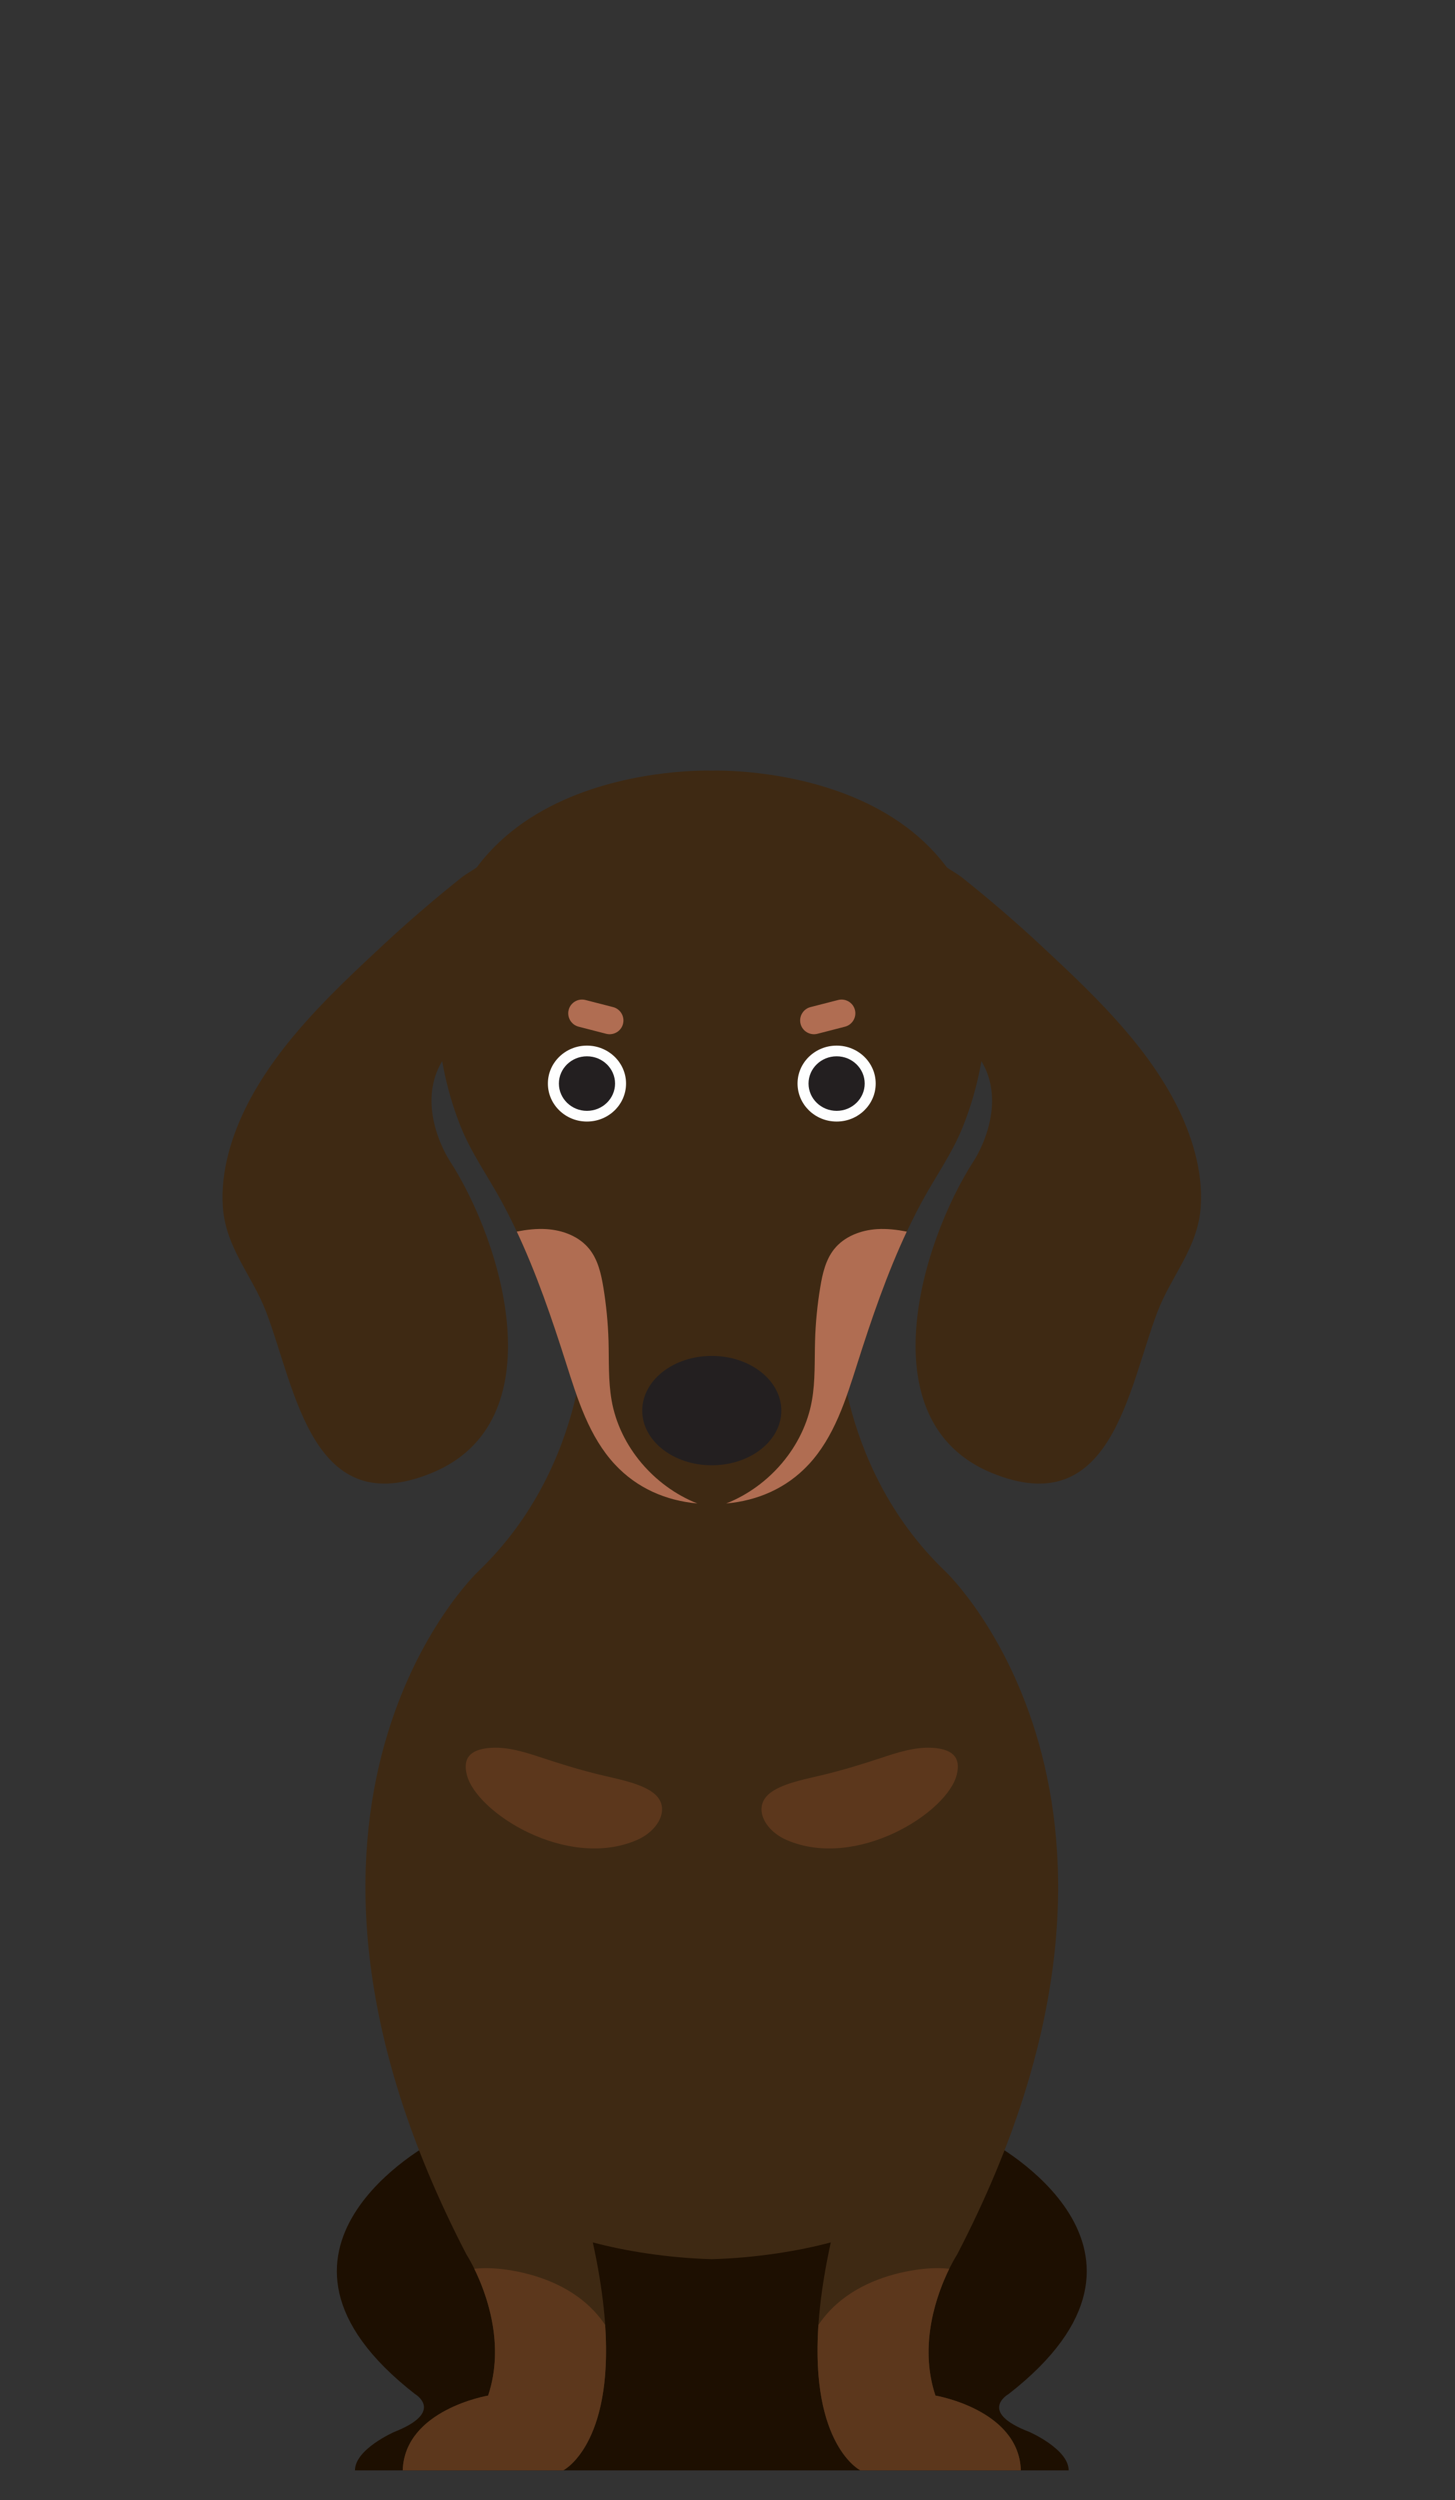 <svg height="146" viewBox="0 0 85 146" width="85" xmlns="http://www.w3.org/2000/svg"><rect x="0" y="0" width="85" height="146" fill="#333333" stroke="none"/><g fill="none" fill-rule="evenodd" transform="translate(13 45)"><path d="m47.131 97.02c-3.058-1.178-1.209-2.212-1.209-2.212 10.857-8.454-1.058-14.728-1.058-14.728h-32.562s-11.915 6.274-1.058 14.728c0 0 1.772 1.034-1.209 2.212 0 0-2.298 1.003-2.298 2.246h41.694c0-1.243-2.298-2.246-2.298-2.246" fill="#1d0f01"/><path d="m41.648 94.898c-1.388-4.165 1.271-8.246 1.271-8.246 13.651-26.305-.675-39.868-.675-39.868-6.618-6.331-6.297-14.974-6.297-14.974h-14.729s.322 8.643-6.297 14.974c0 0-14.326 13.563-.675 39.868 0 0 2.658 4.082 1.271 8.246 0 0-4.878.815-4.989 4.369h9.374s4.194-2.088 1.729-13.315c1.805.485 4.323.908 6.952.98 2.629-.072 5.149-.495 6.952-.98-2.465 11.228 1.729 13.315 1.729 13.315h9.374c-.111-3.554-4.989-4.369-4.989-4.369" fill="#3e2913"/><g fill="#5c371c"><path d="m20.202 58.138c-.489-.146-.971-.3-1.446-.457-.955-.312-2.129-.728-3.283-.592-1.303.152-1.357.883-1.209 1.522.515 2.234 5.866 5.614 9.951 3.84 1.294-.562 1.997-1.925.969-2.735-.655-.518-1.835-.772-2.825-1-.734-.168-1.452-.365-2.157-.577"/><path d="m36.962 58.138c.489-.146.971-.3 1.446-.457.955-.312 2.129-.728 3.283-.592 1.303.152 1.357.883 1.209 1.522-.515 2.234-5.866 5.614-9.951 3.84-1.295-.562-1.997-1.925-.969-2.735.654-.518 1.835-.772 2.825-1 .734-.168 1.452-.365 2.157-.577"/><path d="m41.648 94.897c-1.006-3.02.115-5.998.808-7.405-.743-.08-1.508-.02-2.248.111-1.765.311-3.505 1.042-4.737 2.343-.243.257-.463.534-.66.825-.477 7.038 2.452 8.495 2.452 8.495h9.374c-.111-3.552-4.989-4.369-4.989-4.369"/><path d="m22.353 90.772c-.197-.291-.417-.568-.66-.826-1.231-1.302-2.972-2.031-4.737-2.342-.74-.131-1.505-.191-2.248-.112.692 1.408 1.814 4.385.808 7.406 0 0-4.878.815-4.989 4.369h9.374s2.931-1.458 2.452-8.495"/></g><path d="m15.956 4.715c-.085.392-1.645 1.254-1.951 1.497-1.594 1.269-3.143 2.597-4.634 3.985-2.909 2.709-6.02 5.626-7.891 9.248-.922 1.785-1.603 3.934-1.462 6.025.163 2.408 1.714 4.002 2.537 6.16 1.722 4.523 2.678 12.277 9.692 9.378 7.211-2.982 4.175-13.386.989-18.277 0-.002-2.486-3.818.271-6.623 0 0 2.448-11.391 2.448-11.392" fill="#3e2913"/><path d="m41.209 4.715c.085.392 1.645 1.254 1.951 1.497 1.594 1.269 3.143 2.597 4.634 3.985 2.908 2.709 6.02 5.626 7.891 9.248.922 1.785 1.603 3.934 1.462 6.025-.163 2.408-1.714 4.002-2.537 6.16-1.722 4.523-2.678 12.277-9.692 9.378-7.211-2.982-4.175-13.386-.991-18.277.002-.002 2.486-3.818-.269-6.623 0 0-2.448-11.391-2.448-11.392" fill="#3e2913"/><path d="m28.583.004s-17.814-.666-15.918 15.8c.195 1.702.608 3.38 1.242 4.971.629 1.578 1.608 2.931 2.412 4.417 1.614 2.983 2.729 6.202 3.755 9.425.668 2.098 1.345 4.286 2.843 5.9 1.492 1.608 3.509 2.323 5.666 2.323 2.155 0 4.172-.715 5.665-2.323 1.498-1.614 2.177-3.802 2.845-5.9 1.025-3.223 2.14-6.442 3.755-9.425.805-1.486 1.782-2.838 2.411-4.417.635-1.591 1.048-3.269 1.243-4.971 1.894-16.466-15.918-15.8-15.918-15.8" fill="#3e2913"/><path d="m22.818 13.813-1.617-.415c-.429-.111-.871.151-.98.578-.111.429.151.869.578.98l1.617.417c.429.109.871-.151.98-.58.111-.429-.151-.869-.578-.98" fill="#b06d52"/><path d="m34.347 13.813 1.617-.415c.429-.111.871.151.98.578.111.429-.151.869-.578.98l-1.617.417c-.429.109-.871-.151-.98-.58-.111-.429.149-.869.578-.98" fill="#b06d52"/><path d="m21.287 20.497c1.265 0 2.286-.994 2.286-2.22 0-1.222-1.022-2.215-2.286-2.215-1.258 0-2.28.994-2.28 2.215 0 1.226 1.022 2.22 2.28 2.22" fill="#fefefe"/><path d="m21.288 19.872c.908 0 1.643-.715 1.643-1.595 0-.877-.735-1.591-1.643-1.591-.903 0-1.638.714-1.638 1.591 0 .88.735 1.595 1.638 1.595" fill="#231f20"/><path d="m35.878 20.497c-1.265 0-2.286-.994-2.286-2.22 0-1.222 1.022-2.215 2.286-2.215 1.258 0 2.28.994 2.28 2.215 0 1.226-1.022 2.22-2.28 2.22" fill="#fefefe"/><path d="m35.877 19.872c-.908 0-1.643-.715-1.643-1.595 0-.877.735-1.591 1.643-1.591.903 0 1.638.714 1.638 1.591 0 .88-.735 1.595-1.638 1.595" fill="#231f20"/><path d="m32.644 37.378c0 1.763-1.818 3.192-4.062 3.192-2.246 0-4.063-1.429-4.063-3.192 0-1.765 1.817-3.195 4.063-3.195 2.243 0 4.062 1.431 4.062 3.195" fill="#231f20"/><path d="m38.237 26.779c-.949.06-1.917.428-2.508 1.171-.494.62-.678 1.426-.808 2.208-.174 1.045-.277 2.102-.306 3.16-.034 1.157.018 2.325-.182 3.463-.471 2.692-2.482 5.02-5.008 6.02 1.834-.165 3.525-.888 4.822-2.283 1.498-1.615 2.175-3.803 2.843-5.902.829-2.608 1.72-5.212 2.883-7.692-.574-.112-1.154-.18-1.737-.145" fill="#b06d52"/><path d="m22.73 36.781c-.2-1.14-.148-2.306-.18-3.463-.031-1.058-.134-2.115-.306-3.162-.131-.78-.315-1.586-.809-2.206-.591-.745-1.558-1.112-2.508-1.171-.582-.037-1.163.031-1.737.143 1.165 2.48 2.052 5.086 2.883 7.694.668 2.098 1.345 4.286 2.845 5.9 1.295 1.395 2.986 2.118 4.82 2.285-2.526-1.002-4.537-3.328-5.008-6.02" fill="#b06d52"/></g></svg>